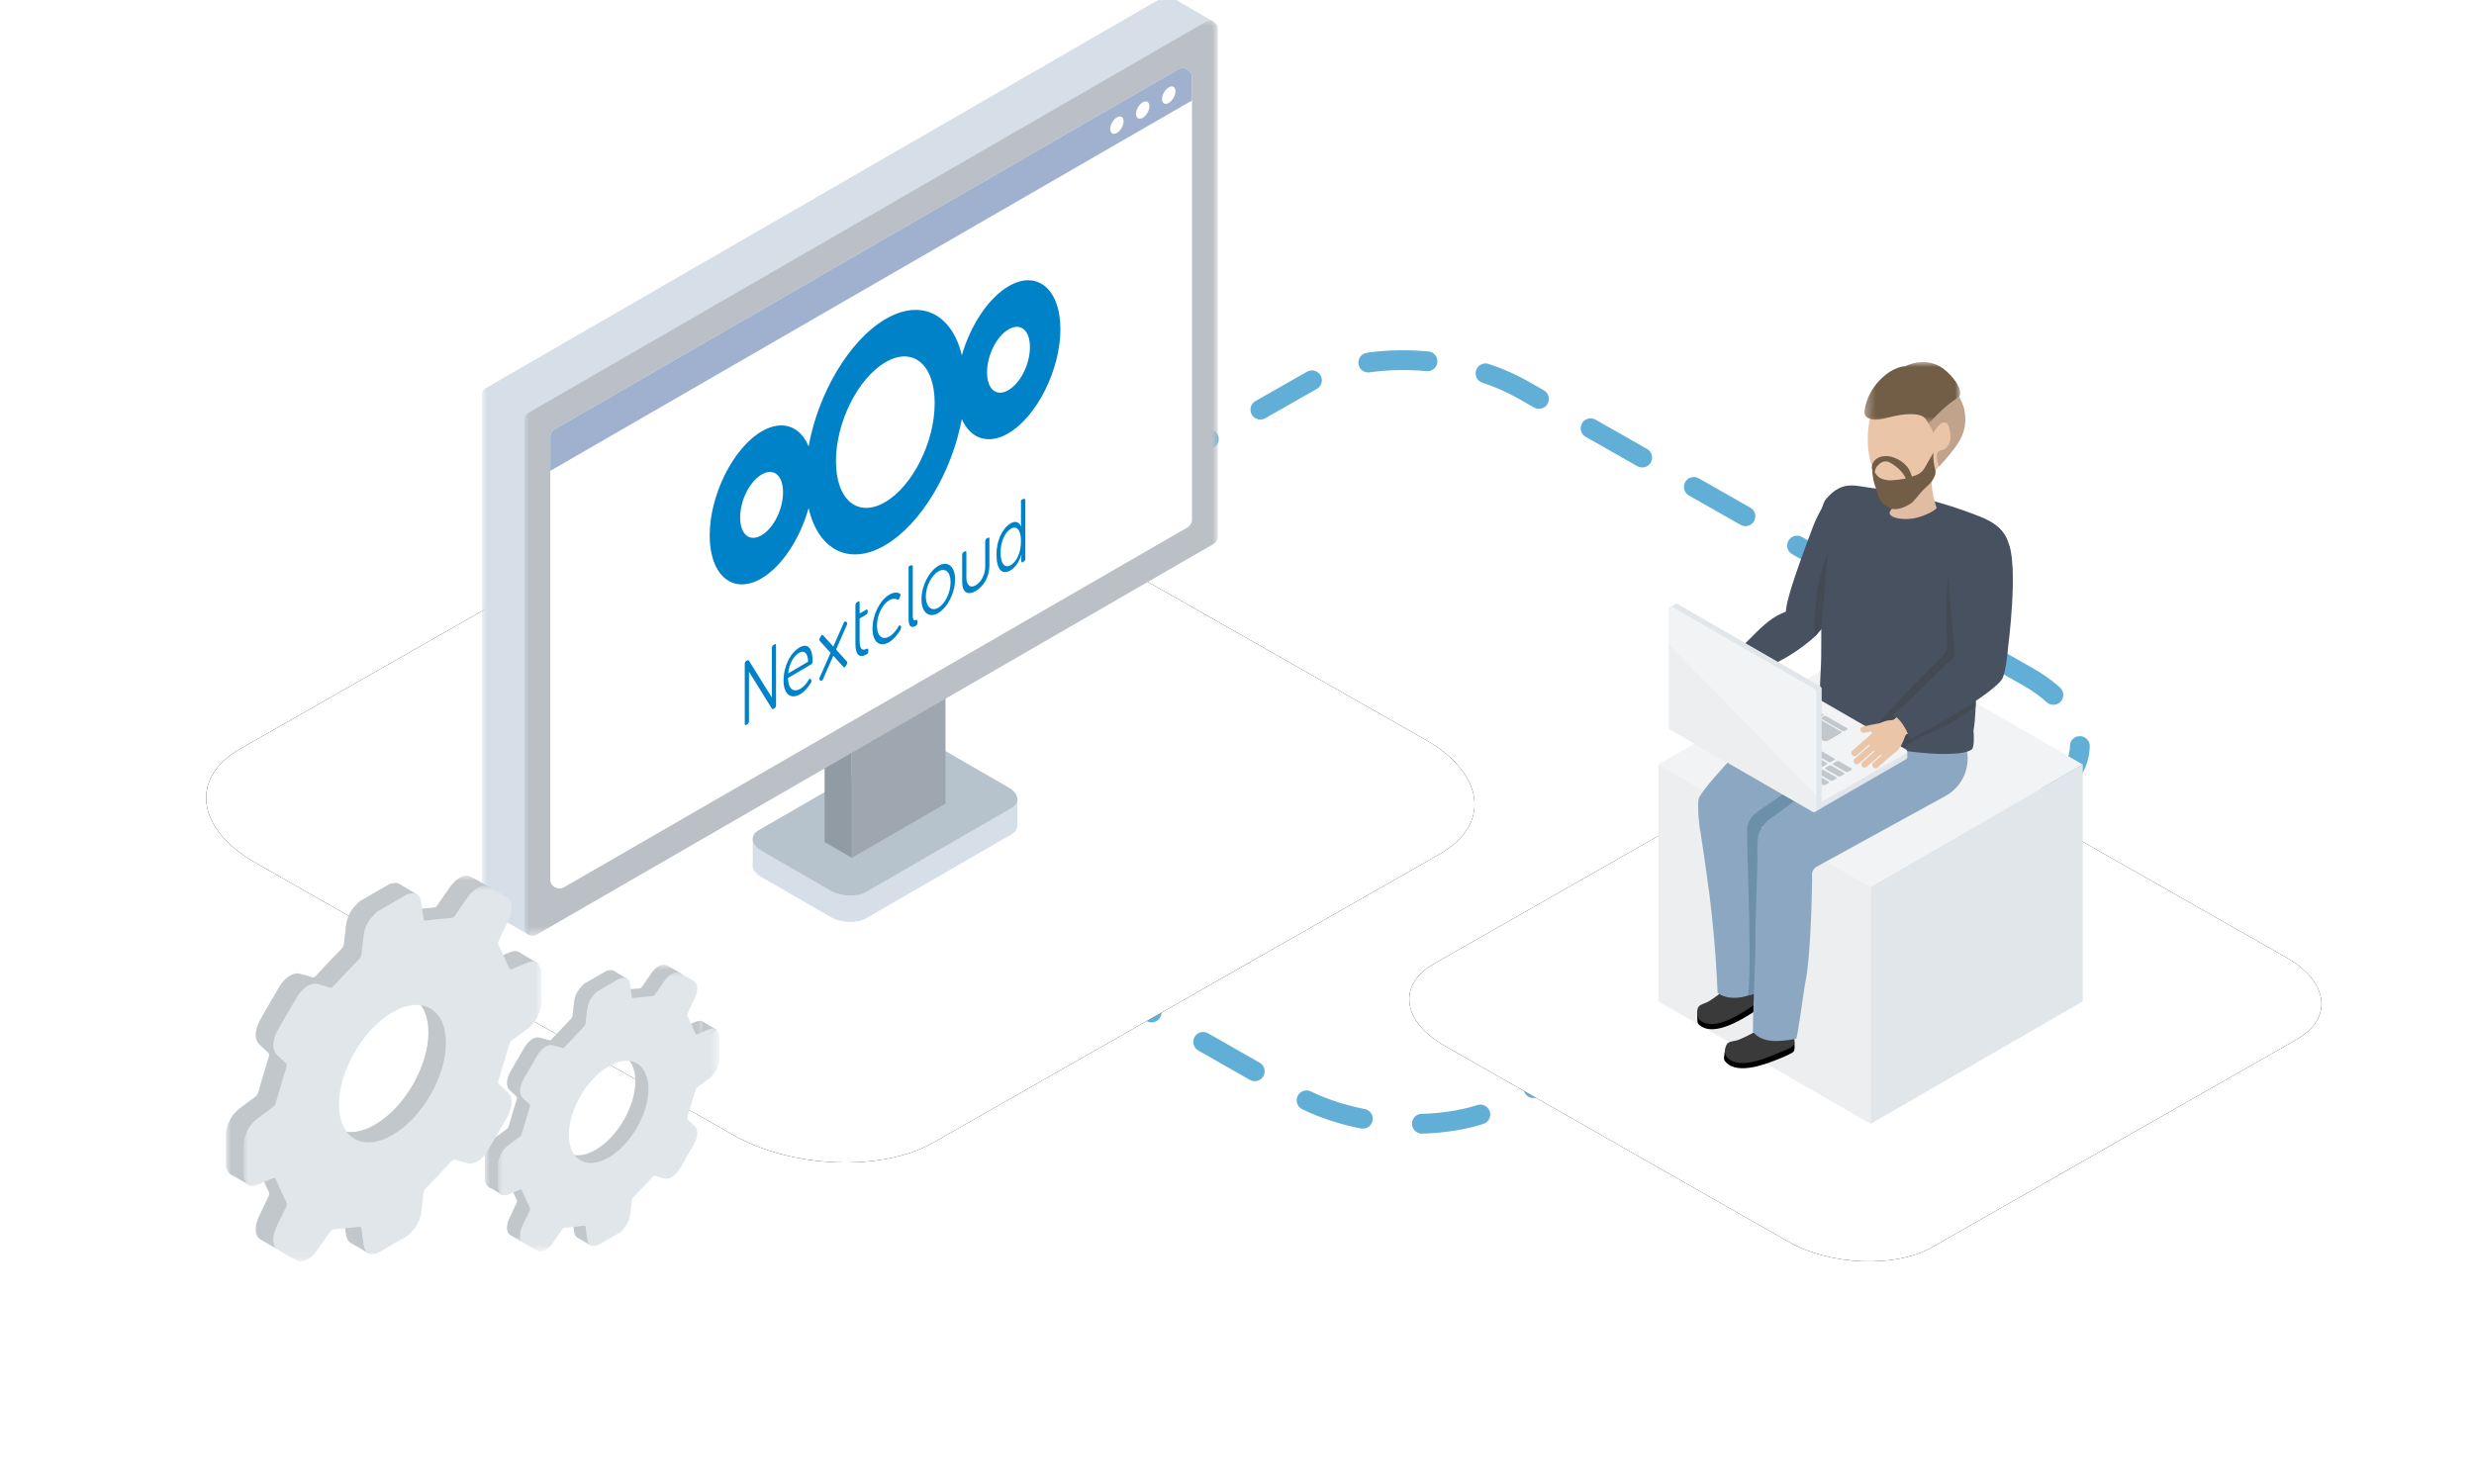 <svg xmlns="http://www.w3.org/2000/svg" xmlns:xlink="http://www.w3.org/1999/xlink" width="250" height="150" viewBox="0 0 250 150"><defs><polygon id="c" points="0 0 70.068 0 70.068 92.498 0 92.498"/><polygon id="e" points="0 0 70.068 0 70.068 92.498 0 92.498"/><polygon id="i" points="0 0 22.382 0 22.382 28.222 0 28.222"/><polygon id="k" points="0 0 22.382 0 22.382 28.222 0 28.222"/><polygon id="m" points="0 0 30.1 0 30.1 37.953 0 37.953"/><polygon id="o" points="0 0 30.1 0 30.1 37.953 0 37.953"/><polygon id="q" points="0 0 9.685 0 9.685 6.267 0 6.267"/><filter id="b" width="128.1%" height="149.3%" x="-14%" y="-24.7%" filterUnits="objectBoundingBox"><feOffset in="SourceAlpha" result="shadowOffsetOuter1"/><feGaussianBlur in="shadowOffsetOuter1" result="shadowBlurOuter1" stdDeviation="6"/><feColorMatrix in="shadowBlurOuter1" values="0 0 0 0 0.216 0 0 0 0 0.561 0 0 0 0 0.749 0 0 0 0.15 0"/></filter><filter id="h" width="139.1%" height="168.6%" x="-19.5%" y="-34.3%" filterUnits="objectBoundingBox"><feOffset in="SourceAlpha" result="shadowOffsetOuter1"/><feGaussianBlur in="shadowOffsetOuter1" result="shadowBlurOuter1" stdDeviation="6"/><feColorMatrix in="shadowBlurOuter1" values="0 0 0 0 0.216 0 0 0 0 0.561 0 0 0 0 0.749 0 0 0 0.15 0"/></filter><path id="a" d="M25.789,87.188 L74.029,114.684 C79.938,118.09 89.097,118.46 94.297,115.502 L145.511,86.312 C150.692,83.355 150.042,78.198 144.054,74.773 L95.755,47.316 C89.747,43.91 80.686,43.54 75.486,46.498 L24.273,75.688 C19.171,78.606 19.801,83.763 25.789,87.188 Z"/><path id="g" d="M145.972,105.7 L180.665,125.475 C184.915,127.924 191.502,128.19 195.242,126.063 L232.073,105.071 C235.799,102.943 235.332,99.235 231.025,96.772 L196.29,77.025 C191.969,74.576 185.453,74.31 181.713,76.437 L144.881,97.429 C141.212,99.529 141.666,103.237 145.972,105.7 Z"/></defs><g fill="none" fill-rule="evenodd"><rect width="250" height="150"/><path stroke="#61AFD6" stroke-dasharray="6" stroke-linecap="round" stroke-linejoin="round" stroke-width="2" d="M79.882,81.543 L130.891,110.618 C137.139,114.219 146.824,114.61 152.323,111.482 L206.477,80.617 C211.955,77.49 211.268,72.037 204.936,68.415 L153.864,39.382 C147.512,35.781 137.931,35.39 132.432,38.518 L78.278,69.383 C72.883,72.469 73.55,77.922 79.882,81.543 Z"/><use xlink:href="#a" fill="#000" filter="url(#b)"/><use xlink:href="#a" fill="#FFF"/><g transform="translate(48.693 -.405)"><polygon fill="#D6DFE8" points="27.373 87.974 27.373 85.12 29.221 86.949 29.092 89.543"/><path fill="#D6DFE8" d="M38.817,93.23 L53.495,84.755 C54.414,84.225 54.298,83.29 53.237,82.677 L46.265,78.652 C45.204,78.039 43.584,77.972 42.666,78.503 L27.988,86.977 C27.069,87.507 27.185,88.443 28.246,89.055 L35.218,93.081 C36.279,93.693 37.898,93.76 38.817,93.23"/><polygon fill="#D6DFE8" points="54.115 83.874 54.114 81.174 52.056 81.756 52.289 83.874"/><polygon fill="#D6DFE8" points="73.958 2.608 69.629 .091 67.145 7.304"/><path fill="#B6C3CC" d="M38.817,90.561 L53.495,82.087 C54.414,81.557 54.298,80.622 53.237,80.009 L46.265,75.984 C45.204,75.371 43.584,75.304 42.666,75.835 L27.988,84.309 C27.069,84.839 27.185,85.774 28.246,86.387 L35.218,90.412 C36.279,91.025 37.898,91.092 38.817,90.561"/><polygon fill="#9EA7AF" points="37.385 87.106 46.849 81.643 46.849 60.297 37.385 65.761"/><polygon fill="#909BA3" points="34.634 85.518 37.385 87.106 37.385 65.761 34.634 64.172"/><polygon fill="#D6DFE8" points=".433 92.403 4.803 94.938 5.451 88.405"/><mask id="d" fill="#fff"><use xlink:href="#c"/></mask><path fill="#D6DFE8" d="M1.215,92.388 L69.664,52.87 C69.914,52.725 70.068,52.457 70.068,52.168 L70.068,0.811 C70.068,0.188 69.394,-0.202 68.854,0.11 L0.405,39.629 C0.155,39.773 -8.14063696e-05,40.04 -8.14063696e-05,40.33 L-8.14063696e-05,91.687 C-8.14063696e-05,92.311 0.675,92.7 1.215,92.388" mask="url(#d)"/><g transform="translate(4.301 2.502)"><mask id="f" fill="#fff"><use xlink:href="#e"/></mask><path fill="#BAC0C6" d="M1.215,92.389 L69.664,52.87 C69.914,52.725 70.068,52.457 70.068,52.168 L70.068,0.811 C70.068,0.188 69.393,-0.202 68.854,0.11 L0.405,39.629 C0.154,39.773 0,40.041 0,40.33 L0,91.687 C0,92.311 0.675,92.7 1.215,92.389" mask="url(#f)"/></g><path fill="#FFF" d="M8.3,90.089 L71.295,53.719 C71.581,53.554 71.757,53.249 71.757,52.918 L71.757,8.213 C71.757,7.502 70.987,7.057 70.371,7.412 L7.376,43.783 C7.089,43.948 6.913,44.253 6.913,44.583 L6.913,89.289 C6.913,90 7.684,90.445 8.3,90.089"/><path fill="#0082C9" fill-rule="nonzero" d="M40.768,32.67 C37.095,34.83 33.981,40.185 33.016,45.528 C32.178,43.488 30.36,42.783 28.267,44.013 C25.388,45.706 23.021,50.447 23.021,54.522 C23.021,58.597 25.388,60.556 28.267,58.864 C30.36,57.633 32.178,54.788 33.016,51.762 C33.981,55.97 37.095,57.665 40.768,55.505 C44.415,53.361 47.512,48.067 48.502,42.763 C49.356,44.736 51.151,45.407 53.215,44.194 C56.094,42.501 58.462,37.758 58.462,33.683 C58.462,29.608 56.094,27.651 53.215,29.344 C51.151,30.557 49.356,33.338 48.502,36.316 C47.512,32.176 44.415,30.525 40.768,32.67 Z M40.768,37.028 C43.541,35.397 45.757,37.228 45.757,41.153 C45.757,45.078 43.541,49.516 40.768,51.147 C37.995,52.778 35.781,50.944 35.781,47.019 C35.781,43.094 37.995,38.658 40.768,37.028 Z M30.434,50.163 C30.434,51.883 29.482,53.791 28.267,54.505 C27.052,55.22 26.1,54.431 26.1,52.712 C26.1,50.992 27.052,49.086 28.267,48.372 C29.482,47.657 30.434,48.444 30.434,50.163 Z M55.382,35.493 C55.382,37.213 54.43,39.121 53.215,39.835 C52,40.55 51.049,39.761 51.049,38.042 C51.049,36.322 52,34.416 53.215,33.702 C54.43,32.987 55.382,33.774 55.382,35.493 Z M26.712,67.215 C26.609,67.275 26.565,67.384 26.565,67.529 L26.565,73.537 C26.565,73.682 26.609,73.738 26.712,73.678 L26.829,73.609 C26.932,73.548 26.99,73.433 26.99,73.288 L26.99,68.298 L29.307,72.026 C29.317,72.042 29.328,72.051 29.339,72.06 C29.342,72.064 29.345,72.068 29.348,72.071 C29.358,72.078 29.369,72.078 29.38,72.08 C29.386,72.081 29.39,72.085 29.397,72.084 C29.401,72.083 29.406,72.079 29.411,72.078 C29.427,72.074 29.444,72.071 29.464,72.059 L29.58,71.991 C29.683,71.93 29.727,71.823 29.727,71.678 L29.727,65.669 C29.727,65.524 29.683,65.467 29.58,65.528 L29.464,65.596 C29.361,65.657 29.303,65.774 29.303,65.919 L29.303,70.909 L26.985,67.181 C26.977,67.168 26.968,67.163 26.959,67.155 C26.932,67.117 26.89,67.11 26.829,67.146 L26.712,67.215 Z M54.537,50.936 C54.435,50.996 54.479,51.053 54.479,51.198 L54.479,53.249 C54.479,53.456 54.493,53.592 54.493,53.592 L54.479,53.601 C54.479,53.601 54.201,52.853 53.425,53.309 C52.576,53.809 51.976,55.115 52.005,56.506 C52.005,57.915 52.546,58.571 53.41,58.063 C54.244,57.572 54.522,56.455 54.522,56.455 L54.537,56.446 C54.537,56.446 54.508,56.588 54.508,56.754 L54.508,57.106 C54.508,57.251 54.567,57.279 54.669,57.219 L54.772,57.158 C54.874,57.098 54.918,56.99 54.918,56.845 L54.918,50.94 C54.918,50.795 54.757,50.807 54.654,50.867 L54.537,50.936 Z M43.164,57.645 C43.061,57.705 43.12,57.753 43.12,57.898 L43.12,62.973 C43.12,63.967 43.588,63.817 43.852,63.662 C43.969,63.593 44.013,63.484 44.013,63.339 L44.013,63.194 C44.013,63.049 43.954,63.022 43.881,63.065 C43.735,63.13 43.545,63.18 43.545,62.6 L43.545,57.648 C43.545,57.503 43.384,57.515 43.281,57.575 L43.164,57.645 Z M37.909,61.272 C37.807,61.333 37.748,61.45 37.748,61.595 L37.748,62.672 L37.748,63.191 L37.748,65.531 C37.748,66.608 38.173,66.96 38.876,66.546 C39.008,66.469 39.051,66.382 39.051,66.237 L39.051,66.112 C39.051,65.946 39.008,65.93 38.876,65.987 C38.627,66.113 38.173,66.255 38.173,65.199 L38.173,62.92 L38.832,62.532 C38.934,62.472 38.993,62.376 38.993,62.231 L38.993,62.169 C38.993,62.024 38.934,61.975 38.832,62.036 L38.173,62.423 L38.173,61.345 C38.173,61.2 38.129,61.143 38.027,61.203 L37.909,61.272 Z M30.484,69.182 C30.484,70.591 31.216,71.133 32.167,70.574 C32.679,70.273 33.06,69.739 33.235,69.449 C33.309,69.323 33.323,69.21 33.28,69.133 L33.235,69.056 C33.191,68.957 33.119,68.979 33.031,69.113 C32.885,69.365 32.591,69.786 32.181,70.027 C31.523,70.415 30.952,70.087 30.937,68.935 L33.265,67.567 C33.352,67.515 33.426,67.369 33.426,67.244 C33.426,65.939 32.943,65.353 32.079,65.861 C31.201,66.377 30.498,67.682 30.484,69.182 Z M39.475,63.915 C39.475,65.324 40.208,65.867 41.159,65.308 C41.745,64.963 42.14,64.337 42.301,64.056 C42.374,63.909 42.388,63.818 42.344,63.72 L42.301,63.663 C42.242,63.573 42.183,63.586 42.096,63.721 C41.949,63.993 41.642,64.464 41.188,64.731 C40.486,65.144 39.929,64.725 39.929,63.648 C39.929,62.55 40.486,61.477 41.188,61.064 C41.569,60.84 41.847,60.946 41.993,61.005 C42.081,61.036 42.154,60.994 42.212,60.835 L42.257,60.705 C42.33,60.538 42.315,60.443 42.242,60.403 C42.081,60.312 41.73,60.186 41.173,60.513 C40.222,61.073 39.49,62.497 39.475,63.915 Z M46.121,57.604 C45.184,58.155 44.423,59.618 44.423,60.964 C44.423,62.332 45.184,62.92 46.121,62.369 C47.058,61.818 47.819,60.335 47.819,58.968 C47.819,57.621 47.058,57.053 46.121,57.604 Z M36.548,63.4 L35.956,64.748 L35.513,65.756 L34.841,65.019 L34.477,64.618 C34.444,64.582 34.407,64.573 34.368,64.591 C34.33,64.61 34.289,64.654 34.25,64.723 L34.16,64.883 C34.082,65.022 34.086,65.123 34.152,65.195 L34.744,65.846 L35.236,66.387 L34.517,68.022 L34.152,68.851 C34.086,69.001 34.093,69.114 34.172,69.161 L34.262,69.214 C34.34,69.261 34.412,69.196 34.477,69.046 L35.069,67.699 L35.513,66.69 L36.184,67.428 L36.548,67.829 C36.614,67.901 36.697,67.862 36.776,67.723 L36.865,67.564 C36.944,67.425 36.94,67.324 36.874,67.252 L36.281,66.6 L35.79,66.061 L36.509,64.424 L36.874,63.595 C36.94,63.445 36.932,63.332 36.854,63.285 L36.764,63.232 C36.725,63.209 36.688,63.213 36.652,63.242 C36.616,63.271 36.581,63.325 36.548,63.4 Z M48.683,56.202 C48.58,56.262 48.536,56.371 48.536,56.516 L48.536,59.188 C48.536,60.369 49.151,60.588 49.912,60.14 C50.673,59.692 51.288,58.751 51.288,57.57 L51.288,54.898 C51.302,54.744 51.244,54.696 51.142,54.756 L51.024,54.825 C50.922,54.885 50.863,55.002 50.863,55.147 L50.863,57.654 C50.863,58.359 50.541,59.19 49.912,59.56 C49.297,59.922 48.96,59.478 48.96,58.773 L48.96,56.266 C48.96,56.121 48.902,56.073 48.799,56.133 L48.683,56.202 Z M32.065,66.388 C32.533,66.112 32.943,66.348 32.972,67.283 L30.952,68.471 C31.055,67.479 31.523,66.706 32.065,66.388 Z M46.121,58.164 C46.809,57.759 47.365,58.199 47.365,59.234 C47.365,60.312 46.809,61.426 46.121,61.831 C45.433,62.235 44.876,61.754 44.862,60.706 C44.862,59.691 45.433,58.568 46.121,58.164 Z M53.454,53.852 C54.142,53.447 54.479,54.14 54.479,55.073 C54.479,56.378 53.981,57.209 53.439,57.528 C52.839,57.88 52.43,57.396 52.415,56.286 C52.415,55.126 52.883,54.187 53.454,53.852 Z"/><path fill="#9FB1CE" d="M6.913,48 L71.757,10.562 L71.757,8.213 C71.757,7.502 70.987,7.057 70.371,7.412 L7.376,43.783 C7.089,43.948 6.913,44.253 6.913,44.583 L6.913,48 Z"/><path fill="#FFF" d="M64.85 12.664C64.85 13.096 64.546 13.623 64.172 13.839 63.797 14.056 63.493 13.88 63.493 13.448 63.493 13.014 63.797 12.488 64.172 12.272 64.546 12.056 64.85 12.231 64.85 12.664M67.458 11.137C67.458 11.569 67.154 12.096 66.78 12.312 66.405 12.529 66.101 12.353 66.101 11.921 66.101 11.488 66.405 10.961 66.78 10.745 67.154 10.529 67.458 10.704 67.458 11.137M70.089 9.633C70.089 10.066 69.785 10.592 69.41 10.808 69.036 11.025 68.732 10.85 68.732 10.416 68.732 9.984 69.036 9.458 69.41 9.241 69.785 9.024 70.089 9.2 70.089 9.633"/></g><use xlink:href="#g" fill="#000" filter="url(#h)"/><use xlink:href="#g" fill="#FFF"/><g transform="translate(48.994 97.5)"><mask id="j" fill="#fff"><use xlink:href="#i"/></mask><path fill="#C2C7CC" d="M11.191,18.723 C8.972,20.004 7.172,18.978 7.172,16.431 C7.172,13.884 8.972,10.781 11.191,9.499 C13.411,8.218 15.21,9.244 15.21,11.791 C15.21,14.338 13.411,17.441 11.191,18.723 M22.179,5.899 C21.996,5.66 21.718,5.615 21.369,5.755 C20.982,5.91 20.594,6.064 20.205,6.239 C20.059,6.304 19.998,6.271 19.945,6.149 C19.694,5.569 19.433,4.999 19.163,4.438 C19.112,4.332 19.117,4.243 19.195,4.084 C19.433,3.6 19.663,3.113 19.892,2.625 C20.262,1.837 20.23,1.141 19.797,0.878 C19.336,0.599 18.868,0.332 18.394,0.078 C17.947,-0.161 17.326,0.16 16.823,0.875 C16.519,1.308 16.214,1.74 15.92,2.182 C15.797,2.366 15.71,2.4 15.572,2.41 C14.969,2.455 14.359,2.52 13.746,2.597 C13.61,2.614 13.532,2.601 13.515,2.427 C13.478,2.026 13.414,1.644 13.361,1.254 C13.28,0.661 12.966,0.446 12.42,0.604 C12.394,0.611 12.372,0.603 12.347,0.602 C11.577,1.047 10.806,1.492 10.035,1.937 C9.883,2.096 9.721,2.242 9.581,2.418 C9.272,2.809 9.085,3.237 9.03,3.68 C8.971,4.159 8.91,4.638 8.866,5.11 C8.85,5.287 8.79,5.392 8.657,5.529 C8.025,6.182 7.397,6.844 6.773,7.515 C6.653,7.643 6.578,7.677 6.481,7.646 C6.177,7.548 5.869,7.462 5.559,7.378 C5.058,7.243 4.436,7.64 3.989,8.395 C3.514,9.197 3.046,10.004 2.586,10.814 C2.153,11.578 2.12,12.31 2.49,12.672 C2.715,12.892 2.938,13.113 3.175,13.313 C3.274,13.397 3.259,13.506 3.198,13.699 C2.934,14.544 2.684,15.388 2.443,16.23 C2.389,16.418 2.339,16.536 2.178,16.648 C1.81,16.904 1.445,17.188 1.078,17.46 C0.521,17.874 0.175,18.435 0.039,19.14 C0.032,19.173 0.013,19.21 -3.65654625e-05,19.246 C-3.65654625e-05,20.13 -3.65654625e-05,21.015 -3.65654625e-05,21.899 C0.067,22.042 0.115,22.208 0.204,22.323 C0.387,22.562 0.664,22.607 1.014,22.467 C1.401,22.312 1.788,22.157 2.178,21.983 C2.323,21.918 2.384,21.951 2.437,22.073 C2.688,22.653 2.949,23.223 3.219,23.784 C3.27,23.89 3.265,23.979 3.187,24.138 C2.949,24.622 2.719,25.109 2.49,25.596 C2.12,26.386 2.153,27.081 2.586,27.344 C3.046,27.623 3.514,27.89 3.988,28.143 C4.435,28.383 5.058,28.061 5.559,27.348 C5.863,26.915 6.166,26.481 6.462,26.041 C6.573,25.876 6.655,25.82 6.791,25.811 C7.4,25.766 8.016,25.701 8.635,25.626 C8.77,25.609 8.85,25.621 8.867,25.796 C8.905,26.196 8.969,26.578 9.021,26.968 C9.101,27.562 9.417,27.776 9.963,27.618 C9.988,27.61 10.011,27.619 10.035,27.62 C10.806,27.175 11.577,26.73 12.347,26.285 C12.5,26.126 12.662,25.98 12.802,25.804 C13.111,25.413 13.297,24.985 13.352,24.542 C13.412,24.063 13.473,23.583 13.516,23.111 C13.532,22.935 13.593,22.83 13.726,22.693 C14.351,22.048 14.974,21.396 15.591,20.73 C15.726,20.584 15.808,20.544 15.919,20.581 C16.215,20.679 16.519,20.762 16.823,20.844 C17.318,20.977 17.932,20.596 18.377,19.852 C18.865,19.035 19.343,18.21 19.81,17.38 C20.234,16.626 20.257,15.906 19.892,15.55 C19.668,15.33 19.443,15.111 19.208,14.909 C19.119,14.831 19.115,14.74 19.173,14.551 C19.443,13.688 19.698,12.826 19.945,11.965 C19.998,11.782 20.059,11.678 20.205,11.575 C20.572,11.316 20.938,11.034 21.304,10.762 C21.861,10.348 22.207,9.788 22.344,9.082 C22.35,9.049 22.369,9.012 22.382,8.977 L22.382,6.323 C22.316,6.18 22.267,6.014 22.179,5.899" mask="url(#j)"/><polygon fill="#C2C7CC" points="13.042 .635 14.425 1.46 12.801 3.886"/><polygon fill="#C2C7CC" points="22.007 5.747 23.415 6.588 21.876 7.853"/><polygon fill="#C2C7CC" points=".405 22.49 1.823 23.304 1.939 21.348"/><polygon fill="#C2C7CC" points="10.746 28.409 9.347 27.59 10.955 26.259"/><g transform="translate(1.32 .778)"><mask id="l" fill="#fff"><use xlink:href="#k"/></mask><path fill="#E1E6EA" d="M11.191,18.723 C8.972,20.004 7.172,18.978 7.172,16.431 C7.172,13.884 8.972,10.781 11.191,9.499 C13.411,8.218 15.21,9.244 15.21,11.791 C15.21,14.338 13.411,17.441 11.191,18.723 M22.179,5.899 C21.996,5.66 21.718,5.615 21.369,5.755 C20.982,5.91 20.594,6.064 20.205,6.239 C20.059,6.304 19.998,6.271 19.945,6.149 C19.694,5.569 19.433,4.999 19.163,4.438 C19.112,4.332 19.117,4.243 19.195,4.084 C19.433,3.6 19.663,3.113 19.892,2.625 C20.262,1.837 20.23,1.141 19.797,0.878 C19.336,0.599 18.869,0.332 18.394,0.078 C17.947,-0.161 17.326,0.16 16.823,0.875 C16.519,1.308 16.214,1.74 15.92,2.182 C15.797,2.366 15.71,2.4 15.572,2.41 C14.969,2.455 14.359,2.52 13.746,2.597 C13.61,2.614 13.532,2.601 13.515,2.427 C13.478,2.026 13.414,1.644 13.361,1.254 C13.28,0.661 12.966,0.446 12.42,0.604 C12.394,0.611 12.372,0.603 12.347,0.602 C11.577,1.047 10.806,1.492 10.035,1.937 C9.883,2.096 9.721,2.242 9.581,2.418 C9.272,2.809 9.085,3.237 9.03,3.68 C8.971,4.159 8.91,4.638 8.866,5.11 C8.85,5.287 8.79,5.392 8.657,5.529 C8.025,6.182 7.397,6.844 6.773,7.515 C6.653,7.643 6.578,7.677 6.48,7.646 C6.177,7.548 5.869,7.462 5.559,7.378 C5.058,7.243 4.436,7.64 3.989,8.395 C3.514,9.197 3.046,10.004 2.586,10.814 C2.153,11.578 2.12,12.31 2.49,12.672 C2.715,12.892 2.938,13.113 3.175,13.313 C3.274,13.397 3.259,13.506 3.198,13.699 C2.934,14.544 2.684,15.388 2.443,16.23 C2.389,16.418 2.339,16.536 2.178,16.648 C1.81,16.904 1.445,17.188 1.078,17.46 C0.521,17.874 0.176,18.435 0.039,19.14 C0.032,19.173 0.013,19.21 0,19.246 L0,21.899 C0.067,22.042 0.115,22.208 0.204,22.323 C0.387,22.562 0.664,22.607 1.014,22.467 C1.401,22.312 1.788,22.157 2.178,21.983 C2.323,21.918 2.384,21.951 2.437,22.073 C2.688,22.653 2.949,23.223 3.219,23.784 C3.27,23.89 3.265,23.979 3.187,24.138 C2.949,24.622 2.719,25.109 2.49,25.596 C2.12,26.386 2.153,27.081 2.586,27.344 C3.046,27.623 3.514,27.89 3.988,28.143 C4.435,28.383 5.058,28.061 5.559,27.348 C5.863,26.915 6.166,26.481 6.462,26.041 C6.573,25.876 6.655,25.82 6.791,25.811 C7.4,25.766 8.016,25.701 8.635,25.626 C8.77,25.609 8.85,25.621 8.867,25.796 C8.905,26.196 8.969,26.578 9.021,26.968 C9.102,27.562 9.417,27.776 9.963,27.618 C9.988,27.61 10.011,27.619 10.035,27.62 C10.806,27.175 11.577,26.73 12.347,26.285 C12.5,26.126 12.662,25.98 12.802,25.804 C13.111,25.413 13.297,24.985 13.352,24.542 C13.412,24.063 13.473,23.583 13.516,23.111 C13.533,22.935 13.593,22.83 13.726,22.693 C14.351,22.048 14.974,21.396 15.591,20.73 C15.726,20.584 15.808,20.544 15.92,20.581 C16.215,20.679 16.519,20.762 16.823,20.844 C17.318,20.977 17.932,20.596 18.377,19.852 C18.865,19.035 19.343,18.21 19.81,17.38 C20.234,16.626 20.257,15.906 19.892,15.55 C19.668,15.33 19.443,15.111 19.208,14.909 C19.119,14.831 19.115,14.74 19.173,14.551 C19.443,13.688 19.698,12.826 19.945,11.965 C19.998,11.782 20.059,11.678 20.205,11.575 C20.572,11.316 20.938,11.034 21.304,10.762 C21.861,10.348 22.207,9.788 22.344,9.082 C22.35,9.049 22.369,9.012 22.382,8.977 L22.382,6.323 C22.316,6.18 22.267,6.014 22.179,5.899" mask="url(#l)"/></g></g><g transform="translate(22.833 88.5)"><mask id="n" fill="#fff"><use xlink:href="#m"/></mask><path fill="#C2C7CC" d="M15.05,25.179 C12.065,26.902 9.645,25.522 9.645,22.098 C9.645,18.672 12.065,14.498 15.05,12.775 C18.035,11.051 20.455,12.431 20.455,15.856 C20.455,19.282 18.035,23.455 15.05,25.179 M29.827,7.933 C29.58,7.611 29.207,7.551 28.737,7.74 C28.217,7.949 27.695,8.156 27.172,8.39 C26.976,8.478 26.894,8.433 26.823,8.269 C26.485,7.489 26.134,6.722 25.771,5.968 C25.703,5.825 25.709,5.706 25.814,5.493 C26.134,4.841 26.444,4.186 26.751,3.531 C27.249,2.47 27.206,1.534 26.623,1.181 C26.004,0.806 25.375,0.447 24.737,0.105 C24.135,-0.216 23.301,0.215 22.624,1.177 C22.215,1.759 21.805,2.34 21.41,2.934 C21.245,3.182 21.127,3.228 20.942,3.241 C20.13,3.302 19.311,3.389 18.487,3.492 C18.303,3.515 18.198,3.498 18.176,3.263 C18.125,2.725 18.04,2.21 17.968,1.686 C17.86,0.889 17.437,0.6 16.702,0.812 C16.668,0.822 16.638,0.81 16.605,0.809 C15.569,1.407 14.532,2.006 13.495,2.604 C13.291,2.819 13.072,3.015 12.885,3.252 C12.469,3.777 12.218,4.353 12.144,4.949 C12.064,5.593 11.982,6.238 11.924,6.873 C11.902,7.11 11.82,7.251 11.642,7.435 C10.792,8.314 9.947,9.204 9.108,10.106 C8.947,10.278 8.847,10.324 8.716,10.282 C8.307,10.151 7.893,10.035 7.476,9.922 C6.802,9.741 5.966,10.274 5.364,11.29 C4.726,12.368 4.097,13.454 3.478,14.543 C2.895,15.57 2.852,16.555 3.349,17.042 C3.651,17.337 3.951,17.634 4.269,17.903 C4.403,18.016 4.382,18.164 4.301,18.423 C3.946,19.559 3.609,20.694 3.285,21.827 C3.213,22.079 3.145,22.238 2.929,22.389 C2.434,22.733 1.943,23.114 1.45,23.48 C0.701,24.038 0.236,24.791 0.052,25.74 C0.043,25.785 0.018,25.834 -4.91742427e-05,25.882 C-4.91742427e-05,27.071 -4.91742427e-05,28.261 -4.91742427e-05,29.451 C0.089,29.643 0.155,29.866 0.274,30.021 C0.52,30.343 0.893,30.403 1.363,30.214 C1.884,30.005 2.405,29.798 2.929,29.563 C3.124,29.476 3.206,29.521 3.277,29.685 C3.615,30.465 3.966,31.231 4.329,31.985 C4.398,32.128 4.391,32.248 4.286,32.461 C3.966,33.112 3.657,33.767 3.349,34.423 C2.852,35.484 2.895,36.419 3.478,36.773 C4.096,37.148 4.725,37.507 5.363,37.848 C5.965,38.17 6.802,37.737 7.476,36.778 C7.885,36.196 8.293,35.613 8.691,35.021 C8.84,34.798 8.95,34.724 9.133,34.711 C9.952,34.651 10.78,34.564 11.612,34.462 C11.794,34.44 11.902,34.455 11.924,34.691 C11.976,35.229 12.061,35.743 12.132,36.268 C12.24,37.067 12.664,37.354 13.398,37.141 C13.432,37.131 13.463,37.143 13.495,37.144 C14.532,36.546 15.569,35.947 16.605,35.349 C16.81,35.135 17.028,34.938 17.216,34.701 C17.632,34.177 17.882,33.6 17.956,33.005 C18.037,32.361 18.118,31.715 18.177,31.081 C18.199,30.844 18.28,30.703 18.458,30.519 C19.3,29.65 20.138,28.773 20.967,27.878 C21.149,27.682 21.259,27.628 21.409,27.678 C21.807,27.81 22.215,27.921 22.624,28.031 C23.29,28.211 24.115,27.698 24.713,26.698 C25.37,25.599 26.013,24.489 26.641,23.373 C27.211,22.359 27.242,21.391 26.751,20.912 C26.45,20.617 26.148,20.322 25.832,20.049 C25.712,19.946 25.706,19.822 25.785,19.568 C26.147,18.408 26.49,17.248 26.823,16.09 C26.894,15.845 26.976,15.704 27.172,15.566 C27.666,15.218 28.158,14.839 28.65,14.473 C29.4,13.916 29.864,13.163 30.048,12.214 C30.057,12.169 30.083,12.119 30.1,12.072 L30.1,8.503 C30.011,8.311 29.946,8.088 29.827,7.933" mask="url(#n)"/><polygon fill="#C2C7CC" points="17.539 .854 19.399 1.964 17.216 5.226"/><polygon fill="#C2C7CC" points="29.595 7.729 31.49 8.859 29.42 10.562"/><polygon fill="#C2C7CC" points=".545 30.245 2.452 31.34 2.607 28.71"/><polygon fill="#C2C7CC" points="14.451 38.205 12.57 37.104 14.732 35.314"/><g transform="translate(1.776 1.047)"><mask id="p" fill="#fff"><use xlink:href="#o"/></mask><path fill="#E1E6EA" d="M15.05,25.179 C12.065,26.902 9.646,25.522 9.646,22.098 C9.646,18.672 12.065,14.498 15.05,12.775 C18.035,11.051 20.455,12.431 20.455,15.856 C20.455,19.282 18.035,23.455 15.05,25.179 M29.827,7.933 C29.58,7.611 29.208,7.551 28.737,7.74 C28.217,7.949 27.695,8.156 27.172,8.39 C26.976,8.478 26.894,8.433 26.823,8.269 C26.485,7.489 26.134,6.722 25.771,5.968 C25.703,5.825 25.709,5.706 25.814,5.493 C26.134,4.841 26.444,4.186 26.751,3.531 C27.249,2.47 27.206,1.534 26.623,1.181 C26.004,0.806 25.375,0.447 24.737,0.105 C24.135,-0.216 23.301,0.215 22.624,1.177 C22.215,1.759 21.805,2.34 21.41,2.934 C21.245,3.182 21.127,3.228 20.942,3.241 C20.13,3.302 19.311,3.389 18.487,3.492 C18.303,3.515 18.198,3.498 18.176,3.263 C18.125,2.725 18.04,2.21 17.968,1.686 C17.86,0.889 17.437,0.6 16.703,0.812 C16.668,0.822 16.638,0.81 16.605,0.809 C15.569,1.407 14.532,2.006 13.495,2.604 C13.291,2.819 13.072,3.015 12.885,3.252 C12.469,3.777 12.218,4.353 12.144,4.949 C12.064,5.593 11.982,6.238 11.924,6.873 C11.902,7.11 11.821,7.251 11.642,7.435 C10.792,8.314 9.947,9.204 9.108,10.106 C8.947,10.278 8.847,10.324 8.715,10.282 C8.307,10.151 7.893,10.035 7.476,9.922 C6.802,9.741 5.966,10.274 5.364,11.29 C4.726,12.368 4.097,13.454 3.478,14.543 C2.895,15.57 2.852,16.555 3.349,17.042 C3.651,17.337 3.951,17.634 4.269,17.903 C4.403,18.016 4.382,18.164 4.301,18.423 C3.946,19.559 3.609,20.694 3.285,21.827 C3.213,22.079 3.145,22.238 2.929,22.389 C2.434,22.733 1.943,23.114 1.45,23.48 C0.701,24.038 0.236,24.791 0.052,25.74 C0.043,25.785 0.018,25.834 0,25.882 L0,29.451 C0.089,29.643 0.155,29.866 0.274,30.021 C0.52,30.343 0.893,30.403 1.363,30.214 C1.884,30.005 2.405,29.798 2.929,29.563 C3.124,29.476 3.206,29.521 3.277,29.685 C3.615,30.465 3.966,31.231 4.329,31.985 C4.398,32.128 4.391,32.248 4.287,32.461 C3.966,33.112 3.657,33.767 3.349,34.423 C2.852,35.484 2.895,36.419 3.478,36.773 C4.096,37.148 4.725,37.507 5.363,37.848 C5.965,38.17 6.802,37.737 7.476,36.778 C7.885,36.196 8.293,35.613 8.691,35.021 C8.84,34.798 8.95,34.724 9.133,34.711 C9.952,34.651 10.78,34.564 11.612,34.462 C11.794,34.44 11.902,34.455 11.924,34.691 C11.976,35.229 12.061,35.743 12.132,36.268 C12.24,37.067 12.664,37.354 13.398,37.141 C13.432,37.131 13.463,37.143 13.495,37.144 C14.532,36.546 15.569,35.947 16.605,35.349 C16.81,35.135 17.028,34.938 17.216,34.701 C17.632,34.177 17.882,33.6 17.956,33.005 C18.037,32.361 18.118,31.715 18.177,31.081 C18.199,30.844 18.28,30.703 18.459,30.519 C19.3,29.65 20.138,28.773 20.967,27.878 C21.149,27.682 21.26,27.628 21.409,27.678 C21.807,27.81 22.215,27.921 22.624,28.031 C23.29,28.211 24.116,27.698 24.713,26.698 C25.37,25.599 26.013,24.489 26.641,23.373 C27.211,22.359 27.243,21.391 26.751,20.912 C26.45,20.617 26.148,20.322 25.832,20.049 C25.712,19.946 25.706,19.822 25.785,19.568 C26.147,18.408 26.49,17.248 26.823,16.09 C26.894,15.845 26.976,15.704 27.172,15.566 C27.666,15.218 28.158,14.839 28.65,14.473 C29.4,13.916 29.865,13.163 30.048,12.214 C30.057,12.169 30.083,12.119 30.101,12.072 L30.101,8.503 C30.011,8.311 29.946,8.088 29.827,7.933" mask="url(#p)"/></g></g><g transform="matrix(-1 0 0 1 210.47 36.596)"><polygon fill="#F2F3F4" points=".01 40.681 21.455 53.062 42.899 40.681 21.454 28.3"/><polygon fill="#EDEEEF" points="21.445 53.054 21.445 77 42.889 64.619 42.889 40.673"/><polygon fill="#E1E6EA" points="0 64.619 21.445 77 21.445 53.054 0 40.673"/><g transform="translate(7.07)"><path fill="#EAC5A7" d="M28.141,43.197 C29.279,42.524 30.747,42.901 31.42,44.039 C32.093,45.176 31.716,46.644 30.579,47.317 C29.441,47.99 27.973,47.613 27.3,46.476 C26.627,45.338 27.004,43.87 28.141,43.197"/><path fill="#EAC5A7" d="M16.916 32.223C15.023 31.162 12.628 31.836 11.567 33.73 10.505 35.623 11.18 38.018 13.073 39.079 13.435 39.282 27.888 47.16 27.888 47.16 29.006 47.88 30.417 47.778 31.193 46.866 32.049 45.86 31.807 44.247 30.651 43.264L30.372 43.03C27.662 40.458 17.603 32.608 16.916 32.223M28.238 62.042C28.048 62.731 27.398 63.152 26.784 62.984 26.171 62.815 25.828 62.12 26.017 61.431 26.206 60.742 26.857 60.321 27.47 60.489 28.084 60.658 28.427 61.353 28.238 62.042"/><path fill="#EAC5A7" d="M28.229,62.041 C28.04,62.729 27.389,63.151 26.776,62.983 C26.212,62.828 25.876,62.226 25.973,61.594 C25.973,61.594 25.924,60.236 25.921,60.236 C25.888,57.385 25.634,54.194 25.805,51.414 C25.942,49.184 26.528,47.409 26.869,45.292 L26.957,44.949 C27.36,43.486 28.741,42.591 30.044,42.949 C31.346,43.307 32.076,44.783 31.673,46.246 L31.657,46.346 C31.63,46.475 29.466,56.536 28.843,59.126 C28.843,59.126 28.843,59.127 28.843,59.127 C28.685,59.823 28.386,61.356 28.234,62.024 L28.229,62.041 Z"/><path fill="#EAC5A7" d="M28.452,61.036 C28.486,60.439 27.64,60.933 27.042,60.9 C26.445,60.866 26.208,60.184 25.959,60.853 L25.893,61.612 C25.88,61.755 25.857,61.897 25.821,62.035 C25.734,62.367 25.573,63.117 25.65,63.871 L25.929,63.957 C25.951,64.392 26.184,64.844 26.623,65.177 C27.594,65.911 29.614,67.387 30.795,66.541 C31.598,65.967 29.947,64.249 29.192,63.734 C29.077,63.656 28.966,63.568 28.857,63.476 L28.857,63.288 C28.593,63.076 28.435,62.904 28.33,62.676 C28.234,62.467 28.261,62.258 28.278,61.985 C28.286,61.85 28.305,61.716 28.333,61.584 L28.452,61.036 Z"/><path fill="#000" d="M26.205,65.703 C27.487,66.521 30.149,68.158 31.579,67.083 C31.818,66.904 31.88,66.849 31.881,66.418 C31.882,66.291 31.912,66.091 31.881,65.953 C31.668,65.044 29.158,66.108 28.503,65.733 C27.511,65.165 27.039,64.676 26.019,64.1 C25.555,63.837 25.441,62.953 25.317,63.346 C25.294,63.42 25.118,63.886 25.107,63.963 C25.069,64.237 24.937,64.525 25.036,64.808 C25.107,65.01 25.799,65.444 26.205,65.703"/><path fill="#3A3A3A" d="M29.171,63.479 C29.049,63.37 28.458,62.762 28.382,62.773 C28.606,63.116 28.834,63.419 28.749,63.76 C28.605,64.34 25.855,64.017 25.71,63.011 C25.701,62.953 25.689,62.598 25.722,62.456 C25.381,62.871 25.129,63.632 25.107,63.963 C25.077,64.416 25.837,64.786 26.323,65.104 C27.54,65.898 30.136,67.65 31.538,66.582 C31.815,66.371 32.022,65.997 31.844,65.337 C31.727,64.902 31.117,64.863 30.707,64.607 C30.123,64.241 29.475,63.752 29.171,63.479"/><path fill="#E0BCA2" d="M17.688,37.501 C17.464,39.516 10.198,43.862 8.183,43.637 C6.168,43.413 4.809,41.441 4.809,39.413 C4.809,38.709 4.646,36.386 5.787,35.474 C7.492,34.112 11.101,34.368 12.83,33.758 C13.5,33.523 15.42,32.826 15.8,32.869 C17.815,33.093 17.913,35.485 17.688,37.501"/><path fill="#EAC5A7" d="M22.452,27.287 C21.923,28.024 20.897,28.192 20.159,27.663 C19.422,27.134 19.254,26.107 19.783,25.37 C20.312,24.633 21.339,24.465 22.076,24.994 C22.813,25.523 22.982,26.55 22.452,27.287"/><path fill="#EAC5A7" d="M18.756,14.128 C18.753,14.123 18.749,14.119 18.746,14.114 C18.166,13.07 16.926,12.524 15.729,12.869 C14.486,13.228 13.715,14.426 13.849,15.669 C13.85,15.692 13.847,15.716 13.848,15.739 L13.857,15.835 C13.828,17.663 17.335,23.712 18.234,25.312 C18.514,25.823 19.505,26.939 19.773,27.262 L22.766,26.317 C22.948,25.124 22.866,24.121 20.073,16.712 C19.618,15.507 19.016,14.568 18.756,14.128"/><path fill="#EAC5A7" d="M28.296,31.932 L28.292,31.931 C27.503,31.652 25.707,30.96 25.624,30.933 C22.763,30.019 20.429,27.982 19.982,27.512 L21.841,24.861 C21.841,24.861 22.857,25.346 23.399,25.583 C25.429,26.473 27.238,29.305 28.957,30.186 L28.296,31.932 Z"/><path fill="#EAC5A7" d="M28.087 31.833C27.653 31.554 27.527 30.977 27.805 30.543 28.084 30.109 28.661 29.982 29.095 30.26 29.529 30.539 29.656 31.116 29.377 31.55 29.099 31.985 28.521 32.111 28.087 31.833M22.76 26.378C22.732 27.285 21.975 27.998 21.068 27.971 20.161 27.943 19.448 27.186 19.475 26.279 19.503 25.372 20.261 24.659 21.167 24.686 22.074 24.714 22.788 25.471 22.76 26.378"/><path fill="#EAC5A7" d="M28.09,31.829 C27.656,31.551 27.53,30.973 27.808,30.539 C28.087,30.105 28.664,29.978 29.099,30.257 C29.533,30.535 29.659,31.113 29.38,31.547 C29.102,31.981 28.525,32.107 28.09,31.829"/><path fill="#EAC5A7" d="M29.339,33.566 C28.864,33.183 28.668,32.763 28.432,32.174 C28.292,31.827 28.014,31.861 27.94,31.687 C27.874,31.531 28.569,30.071 28.914,30.168 C29.332,30.285 29.249,30.545 29.739,30.531 C30.237,30.518 30.809,30.748 31.295,31.141 C31.439,31.257 31.841,31.502 31.668,31.527 C31.583,31.54 31.49,31.653 31.581,31.76 C31.634,31.823 31.767,31.91 31.825,31.963 C32.178,32.282 31.851,32.933 31.529,33.332 C30.989,34.001 30.008,34.106 29.339,33.566"/><path fill="#EAC5A7" d="M31.086 31.756 31.086 31.756C31.192 31.624 31.387 31.604 31.519 31.71L33.493 33.304C33.625 33.41 33.646 33.605 33.54 33.737L33.54 33.737C33.434 33.868 33.239 33.889 33.107 33.783L31.132 32.189C31 32.083 30.98 31.888 31.086 31.756M30.89 32.54 30.89 32.54C30.997 32.408 31.191 32.387 31.323 32.493L33.298 34.087C33.43 34.193 33.45 34.388 33.344 34.52 33.238 34.652 33.043 34.673 32.911 34.566L30.937 32.973C30.805 32.866 30.784 32.672 30.89 32.54M30.166 32.897 30.166 32.897C30.272 32.765 30.467 32.744 30.599 32.85L32.573 34.444C32.705 34.55 32.726 34.745 32.62 34.877 32.514 35.008 32.319 35.029 32.187 34.923L30.212 33.33C30.08 33.223 30.06 33.028 30.166 32.897M29.136 33.007 29.136 33.007C29.242 32.875 29.437 32.854 29.569 32.96L31.543 34.554C31.675 34.66 31.696 34.855 31.59 34.987 31.483 35.118 31.289 35.139 31.157 35.033L29.182 33.44C29.05 33.333 29.03 33.138 29.136 33.007M29.525 30.882 29.525 30.882C29.551 30.715 29.71 30.6 29.877 30.626L32.384 31.019C32.551 31.045 32.666 31.203 32.64 31.37 32.614 31.537 32.456 31.653 32.289 31.627L29.782 31.234C29.614 31.208 29.499 31.05 29.525 30.882M21.89 47.626C23.028 46.953 24.496 47.33 25.169 48.468 25.842 49.606 25.465 51.074 24.327 51.747 23.19 52.42 21.722 52.043 21.049 50.905 20.376 49.767 20.753 48.299 21.89 47.626"/><path fill="#EAC5A7" d="M10.665 36.652C8.772 35.591 6.377 36.266 5.316 38.159 4.254 40.053 4.929 42.448 6.822 43.509 7.184 43.712 21.637 51.589 21.637 51.589 22.755 52.309 24.166 52.208 24.942 51.296 25.798 50.289 25.556 48.677 24.4 47.694L24.121 47.459C21.411 44.888 11.352 37.037 10.665 36.652M24.819 66.394C24.751 67.106 24.182 67.633 23.549 67.573 22.916 67.512 22.458 66.886 22.526 66.175 22.594 65.464 23.162 64.937 23.795 64.997 24.428 65.058 24.887 65.683 24.819 66.394"/><path fill="#EAC5A7" d="M24.81,66.394 C24.742,67.106 24.174,67.633 23.541,67.573 C22.958,67.517 22.524,66.983 22.511,66.343 C22.511,66.343 22.228,65.014 22.225,65.014 C21.703,62.212 20.902,59.112 20.592,56.344 C20.343,54.124 20.614,52.275 20.585,50.131 L20.613,49.778 C20.758,48.267 21.965,47.147 23.309,47.275 C24.654,47.404 25.627,48.732 25.482,50.243 L25.484,50.344 C25.479,50.476 25.08,60.76 24.913,63.418 C24.913,63.418 24.913,63.418 24.913,63.418 C24.877,64.131 24.847,65.693 24.812,66.377 L24.81,66.394 Z"/><path fill="#EAC5A7" d="M24.857,65.367 C24.787,64.772 24.038,65.405 23.444,65.475 C22.85,65.545 22.499,64.914 22.369,65.616 L22.435,66.375 C22.447,66.518 22.449,66.661 22.437,66.804 C22.408,67.145 22.379,67.912 22.585,68.642 L22.874,68.678 C22.971,69.103 23.278,69.509 23.768,69.76 C24.851,70.317 27.094,71.422 28.113,70.386 C28.805,69.682 26.882,68.274 26.05,67.897 C25.923,67.84 25.799,67.772 25.675,67.7 L25.643,67.515 C25.347,67.352 25.162,67.21 25.019,67.003 C24.888,66.813 24.879,66.604 24.848,66.331 C24.833,66.197 24.828,66.062 24.834,65.927 L24.857,65.367 Z"/><path fill="#000" d="M23.447,70.351 C24.85,70.935 27.755,72.089 28.979,70.785 C29.183,70.568 29.234,70.502 29.162,70.077 C29.14,69.952 29.136,69.75 29.08,69.62 C28.714,68.761 26.426,70.242 25.716,69.985 C24.64,69.596 24.091,69.196 22.987,68.804 C22.485,68.625 22.22,67.774 22.166,68.182 C22.156,68.259 22.063,68.749 22.066,68.826 C22.076,69.102 21.995,69.409 22.141,69.671 C22.246,69.857 23.002,70.166 23.447,70.351"/><path fill="#3A3A3A" d="M25.985,67.65 C25.846,67.563 25.16,67.066 25.086,67.09 C25.367,67.389 25.643,67.648 25.618,67.998 C25.576,68.595 22.811,68.75 22.495,67.784 C22.477,67.729 22.404,67.381 22.412,67.235 C22.147,67.703 22.03,68.496 22.066,68.826 C22.114,69.277 22.927,69.511 23.46,69.74 C24.795,70.313 27.654,71.591 28.851,70.299 C29.088,70.043 29.228,69.639 28.938,69.019 C28.748,68.611 28.141,68.678 27.693,68.496 C27.055,68.236 26.332,67.866 25.985,67.65"/><path fill="#EAC5A7" d="M12.238,40.395 C12.014,42.411 10.198,43.863 8.183,43.638 C6.167,43.413 4.716,41.597 4.94,39.582 C5.165,37.566 6.981,36.115 8.996,36.34 C11.012,36.564 12.463,38.38 12.238,40.395"/><path fill="#EAC5A7" d="M16.565,36.349 C16.341,38.364 14.525,39.816 12.51,39.591 C10.494,39.367 9.043,37.55 9.267,35.535 C9.492,33.52 11.308,32.069 13.323,32.293 C15.339,32.518 16.79,34.334 16.565,36.349"/><path fill="#8BA7C1" d="M29.832,63.779 C29.84,63.672 30.006,58.873 30.661,53.821 C31.044,50.875 31.58,47.393 31.58,47.393 C31.732,46.829 31.869,44.701 31.754,44.175 C31.593,43.439 28.638,40.284 28.638,40.284 C25.978,37.764 17.916,32.354 17.099,31.896 C16.457,31.536 15.731,31.346 14.999,31.346 C13.441,31.346 12.001,32.189 11.24,33.547 C10.08,35.617 10.82,38.245 12.89,39.406 C13.178,39.567 21.486,44.689 25.593,46.927 C25.539,47.183 25.484,47.436 25.429,47.689 C25.163,48.922 25.52,49.951 25.431,51.391 C25.317,53.25 25.391,55.295 25.463,57.273 C25.499,58.26 25.012,62.75 25.202,63.255 C25.906,63.813 28.197,64.897 29.832,63.779"/><path fill="#6D90AA" d="M26.809,46.856 C26.434,45.733 25.999,45.69 25.784,45.461 C25.722,45.394 25.654,45.337 25.578,45.286 L14.082,37.498 L10.678,37.12 C11.01,38.085 11.678,38.937 12.636,39.474 C12.924,39.635 21.233,44.758 25.339,46.996 C25.353,47.035 25.361,47.059 25.374,47.098 C24.772,48.648 25.281,49.77 25.177,51.459 C25.063,53.318 25.137,55.363 25.209,57.341 C25.245,58.328 24.758,62.817 24.947,63.323 C25.256,63.568 25.997,63.879 26.756,64.032 C26.279,59.744 27.042,47.555 26.809,46.856"/><path fill="#EAC5A7" d="M14.756,36.039 C14.756,36.039 14.736,40.085 14.016,41.076 C13.295,42.067 12.375,42.243 12.375,42.243 L12.058,37.14 L14.756,36.039 Z"/><path fill="#F7D297" d="M5.693 19.506C5.394 20.924 4.002 21.831 2.584 21.532 1.166 21.233.259 19.841.558 18.423.858 17.004 2.25 16.098 3.668 16.397 5.085 16.696 5.992 18.089 5.693 19.506M19.026 15.852C18.727 17.27 17.335 18.177 15.917 17.877 14.499 17.578 13.592 16.186 13.891 14.768 14.19 13.35 15.583 12.443 17 12.743 18.418 13.042 19.325 14.434 19.026 15.852"/><path fill="#E0BCA2" d="M19.174,24.661 C19.262,23.733 20.079,15.434 18.73,13.888 C17.546,12.53 16.581,12.534 15.612,12.668 C11.482,13.24 7.623,14.09 3.597,15.66 C2.536,16.074 0.232,17.046 0.615,19.445 C0.667,19.772 1.267,22.491 1.481,23.264 C1.668,23.937 3.396,28.866 3.549,29.441 C4.063,31.372 3.684,34.684 4.115,37.262 C4.115,37.262 3.989,38.868 4.254,39.058 C5.591,40.013 13.123,39.251 16.508,37.712 C18.976,36.591 18.582,36.041 18.826,35.539 C18.826,35.539 18.508,32.516 18.744,31.565 C19.267,29.457 18.882,27.731 19.174,24.661"/><path fill="#EAC5A7" d="M3.62,32.278 C2.831,32.727 1.828,32.451 1.379,31.662 C0.93,30.874 1.206,29.871 1.995,29.422 C2.783,28.973 3.786,29.248 4.235,30.037 C4.684,30.825 4.409,31.829 3.62,32.278"/><path fill="#EAC5A7" d="M5.754,18.777 C5.753,18.772 5.752,18.766 5.752,18.76 C5.66,17.57 4.761,16.556 3.529,16.37 C2.25,16.176 1.049,16.943 0.652,18.129 C0.643,18.151 0.631,18.17 0.622,18.192 L0.59,18.283 C-0.2,19.932 0.462,26.893 0.611,28.723 C0.653,29.303 1.087,30.731 1.196,31.137 L4.31,31.527 C4.973,30.519 5.317,29.573 5.872,21.675 C5.962,20.39 5.807,19.286 5.754,18.777"/><path fill="#475160" d="M28.33,29.61 C27.77,29.18 27.204,28.607 26.604,28 C25.605,26.99 24.573,25.945 23.455,25.455 C23.309,25.392 23.13,25.31 22.944,25.224 C22.844,24.14 22.339,22.326 20.204,16.663 C19.799,15.589 19.287,14.74 18.982,14.233 L18.869,14.046 C18.24,12.915 16.933,12.376 15.69,12.734 C14.398,13.107 13.566,14.348 13.708,15.696 C13.708,15.713 13.707,15.73 13.708,15.751 L13.716,15.833 C13.692,17.369 15.928,21.521 17.877,24.967 L18.111,25.38 C18.346,25.807 19.033,26.612 19.445,27.092 C19.53,27.192 19.601,27.276 19.642,27.324 C19.658,27.348 19.676,27.369 19.713,27.415 L19.74,27.452 C19.763,27.484 19.787,27.516 19.814,27.545 C19.826,27.558 19.839,27.57 19.861,27.589 L19.88,27.609 C20.353,28.106 22.708,30.148 25.582,31.067 C25.611,31.076 25.822,31.157 26.118,31.269 C26.524,31.423 27.088,31.637 27.577,31.819 L27.73,31.876 L27.763,31.716 C27.91,31.013 28.116,30.36 28.372,29.777 L28.417,29.677 L28.33,29.61 Z"/><path fill="#8BA7C1" d="M26.237,67.746 C26.371,67.622 25.966,59.654 26.007,58.584 C26.07,57.135 25.766,50.419 25.804,49.912 C25.846,49.345 25.825,47.985 25.662,47.634 C25.128,46.483 24.741,46.336 24.327,46.025 C24.327,46.025 11.789,36.783 10.972,36.326 C10.33,35.966 9.604,35.776 8.872,35.775 C7.314,35.775 5.874,36.619 5.113,37.976 C3.953,40.047 4.693,42.675 6.763,43.835 C7.049,43.995 16.034,48.936 19.799,50.992 C20.121,51.168 20.317,51.511 20.298,51.878 C20.29,52.049 20.283,52.218 20.286,52.396 C20.325,55.397 20.526,60.594 20.938,62.53 C21.143,63.497 21.745,68.367 21.911,68.409 C23.815,68.74 25.243,68.822 26.237,67.746"/><path fill="#475160" d="M19.36,28.237 C19.363,27.272 19.366,26.178 19.314,24.657 C19.308,24.474 19.341,23.983 19.388,23.303 C19.583,20.426 19.948,15.07 18.836,13.796 C17.604,12.383 16.557,12.396 15.592,12.529 C10.922,13.177 7.207,14.102 3.546,15.529 C2.594,15.901 0.065,16.887 0.476,19.467 C0.529,19.801 1.134,22.538 1.347,23.301 C1.441,23.641 1.923,25.055 2.391,26.422 C2.856,27.784 3.338,29.193 3.413,29.477 C3.68,30.478 3.702,31.867 3.726,33.337 C3.749,34.673 3.771,36.055 3.975,37.251 C3.936,37.757 3.874,38.959 4.173,39.172 C4.602,39.478 5.606,39.615 6.891,39.615 C9.833,39.615 14.242,38.896 16.567,37.84 L17.319,37.499 C19.04,36.721 19.107,36.691 19.346,36.201 L19.359,36.159 C19.361,36.141 19.607,34.371 19.422,31.287 C19.355,30.167 19.357,29.272 19.36,28.237"/><path fill="#434A54" d="M10.234,32.867 C9.365,31.957 8.02,30.68 7.128,29.715 C6.658,29.206 6.581,28.614 6.626,28.166 C6.718,27.24 6.766,26.118 6.652,22.704 C6.611,21.462 6.03,20.447 5.952,19.849 L5.922,19.623 C5.804,18.312 5.267,16.734 3.758,16.537 C2.19,16.332 1.104,16.82 0.594,18.125 C0.584,18.141 0.575,18.157 0.566,18.177 L0.535,18.256 C-0.247,19.664 0.103,24.444 0.496,28.452 L0.544,28.939 C0.585,29.432 3.761,32.312 3.79,32.328 L3.76,34.82 C6.501,36.871 8.218,37.392 9.08,37.786 C9.973,38.195 11.064,39.005 11.064,39.005 L14.489,37.428 C14.489,37.428 11.281,33.964 10.234,32.867"/><polygon fill="#E1E6EA" points="10.671 39.389 10.671 39.921 11.642 39.718"/><path fill="#E1E6EA" d="M20.23,45.445 L34.584,37.17 C34.756,37.071 34.756,36.821 34.584,36.722 L25.378,31.415 C25.298,31.369 25.2,31.369 25.12,31.415 L10.816,39.661 C10.621,39.773 10.621,40.055 10.816,40.167 L19.971,45.445 C20.052,45.491 20.15,45.491 20.23,45.445"/><polygon fill="#E1E6EA" points="34.713 36.389 34.713 36.966 33.617 36.794"/><path fill="#F2F3F4" d="M20.269,44.91 L34.576,36.662 C34.785,36.541 34.785,36.238 34.576,36.117 L25.417,30.837 C25.36,30.804 25.29,30.804 25.232,30.837 L10.78,39.169 C10.635,39.252 10.635,39.462 10.78,39.546 L20.084,44.91 C20.141,44.943 20.212,44.943 20.269,44.91"/><path fill="#C2C7CC" d="M23.485 35.47 22.177 34.716C22.09 34.666 21.982 34.666 21.896 34.717 21.184 35.139 17.933 37.022 17.326 37.374 17.281 37.4 17.283 37.463 17.328 37.489L18.656 38.254C18.801 38.338 19.022 38.347 19.148 38.274L23.52 35.754C23.647 35.681 23.631 35.554 23.485 35.47M16.982 37.289 16.747 37.153C16.68 37.114 16.688 37.046 16.766 37.001L18.841 35.803C18.919 35.759 19.037 35.754 19.104 35.792L19.339 35.928C19.406 35.967 19.398 36.035 19.32 36.08L17.245 37.278C17.168 37.322 17.049 37.328 16.982 37.289M19.426 35.863 19.191 35.727C19.124 35.688 19.132 35.62 19.21 35.575L21.285 34.377C21.363 34.333 21.481 34.327 21.548 34.366L21.783 34.502C21.85 34.541 21.842 34.609 21.764 34.654L19.689 35.852C19.612 35.896 19.493 35.901 19.426 35.863M18.123 40.704 16.917 41.4C16.837 41.447 16.714 41.452 16.644 41.412L16.31 41.219C16.241 41.178 16.249 41.108 16.33 41.061L17.536 40.365C17.616 40.319 17.739 40.314 17.809 40.354L18.143 40.547C18.212 40.587 18.204 40.658 18.123 40.704M19.849 39.708 18.643 40.404C18.563 40.451 18.44 40.456 18.37 40.415L18.036 40.223C17.967 40.182 17.975 40.111 18.056 40.065L19.262 39.369C19.342 39.322 19.465 39.317 19.535 39.357L19.868 39.55C19.938 39.59 19.929 39.661 19.849 39.708M21.575 38.711 20.369 39.407C20.288 39.454 20.166 39.459 20.096 39.419L19.762 39.226C19.692 39.186 19.701 39.115 19.782 39.069L20.987 38.372C21.068 38.326 21.191 38.321 21.261 38.361L21.594 38.554C21.664 38.594 21.655 38.665 21.575 38.711M23.301 37.715 22.095 38.411C22.014 38.458 21.891 38.463 21.822 38.423L21.488 38.23C21.418 38.189 21.427 38.119 21.507 38.072L22.713 37.376C22.794 37.329 22.917 37.324 22.986 37.365L23.32 37.557C23.39 37.598 23.381 37.669 23.301 37.715M25.026 36.719 23.821 37.415C23.74 37.461 23.617 37.466 23.548 37.426L23.214 37.233C23.144 37.193 23.153 37.122 23.233 37.076L24.439 36.379C24.519 36.333 24.642 36.328 24.712 36.368L25.046 36.561C25.116 36.601 25.107 36.672 25.026 36.719M26.752 35.722 25.546 36.418C25.466 36.465 25.343 36.47 25.274 36.43L24.939 36.237C24.87 36.196 24.879 36.126 24.959 36.079L26.165 35.383C26.245 35.337 26.368 35.331 26.438 35.372L26.772 35.564C26.841 35.605 26.833 35.676 26.752 35.722M28.478 34.726 27.272 35.422C27.192 35.469 27.069 35.474 26.999 35.433L26.665 35.241C26.596 35.2 26.604 35.129 26.685 35.083L27.891 34.387C27.971 34.34 28.094 34.335 28.164 34.375L28.498 34.568C28.567 34.608 28.559 34.679 28.478 34.726M18.893 41.149 17.687 41.845C17.607 41.892 17.484 41.897 17.414 41.856L17.08 41.664C17.011 41.623 17.019 41.552 17.1 41.506L18.306 40.81C18.386 40.763 18.509 40.758 18.579 40.798L18.913 40.991C18.982 41.031 18.974 41.102 18.893 41.149M20.619 40.152 19.413 40.848C19.333 40.895 19.21 40.9 19.14 40.86L18.806 40.667C18.737 40.627 18.745 40.556 18.826 40.51L20.032 39.813C20.112 39.767 20.235 39.762 20.305 39.802L20.638 39.995C20.708 40.035 20.699 40.106 20.619 40.152M22.345 39.156 21.139 39.852C21.058 39.899 20.936 39.904 20.866 39.864L20.532 39.671C20.462 39.63 20.471 39.56 20.551 39.513L21.757 38.817C21.838 38.77 21.961 38.765 22.031 38.805L22.364 38.998C22.434 39.038 22.425 39.109 22.345 39.156M24.071 38.159 22.865 38.856C22.784 38.902 22.661 38.907 22.592 38.867L22.258 38.674C22.188 38.634 22.197 38.563 22.277 38.517L23.483 37.82C23.564 37.774 23.686 37.769 23.756 37.809L24.09 38.002C24.16 38.042 24.151 38.113 24.071 38.159M25.796 37.163 24.591 37.859C24.51 37.906 24.387 37.911 24.318 37.871L23.984 37.678C23.914 37.637 23.923 37.567 24.003 37.52L25.209 36.824C25.289 36.778 25.412 36.772 25.482 36.813L25.816 37.005C25.886 37.046 25.877 37.117 25.796 37.163M27.522 36.167 26.316 36.863C26.236 36.909 26.113 36.915 26.043 36.874L25.709 36.682C25.64 36.641 25.649 36.57 25.729 36.524L26.935 35.827C27.015 35.781 27.138 35.776 27.208 35.816L27.542 36.009C27.611 36.049 27.603 36.12 27.522 36.167M29.248 35.17 28.042 35.866C27.962 35.913 27.839 35.918 27.769 35.878L27.435 35.685C27.366 35.645 27.374 35.574 27.455 35.528L28.661 34.831C28.741 34.785 28.864 34.78 28.934 34.82L29.268 35.013C29.337 35.053 29.328 35.124 29.248 35.17M19.663 41.593 18.457 42.289C18.377 42.336 18.254 42.341 18.184 42.301L17.85 42.108C17.781 42.068 17.789 41.997 17.87 41.95L19.076 41.254C19.156 41.208 19.279 41.203 19.349 41.243L19.683 41.436C19.752 41.476 19.743 41.547 19.663 41.593M21.389 40.597 20.183 41.293C20.103 41.34 19.98 41.345 19.91 41.304L19.576 41.112C19.506 41.071 19.515 41 19.596 40.954L20.801 40.258C20.882 40.211 21.005 40.206 21.075 40.246L21.408 40.439C21.478 40.479 21.469 40.55 21.389 40.597M23.115 39.6 21.909 40.296C21.828 40.343 21.706 40.348 21.636 40.308L21.302 40.115C21.232 40.075 21.241 40.004 21.321 39.958L22.527 39.261C22.608 39.215 22.731 39.21 22.801 39.25L23.134 39.443C23.204 39.483 23.195 39.554 23.115 39.6M24.841 38.604 23.635 39.3C23.554 39.347 23.431 39.352 23.362 39.312L23.028 39.119C22.958 39.078 22.967 39.008 23.047 38.961L24.253 38.265C24.334 38.218 24.456 38.213 24.526 38.254L24.86 38.446C24.93 38.487 24.921 38.558 24.841 38.604M26.566 37.608 25.36 38.304C25.28 38.35 25.157 38.355 25.088 38.315L24.754 38.122C24.684 38.082 24.693 38.011 24.773 37.965L25.979 37.268C26.059 37.222 26.182 37.217 26.252 37.257L26.586 37.45C26.655 37.49 26.647 37.561 26.566 37.608M28.292 36.611 27.086 37.307C27.006 37.354 26.883 37.359 26.813 37.319L26.479 37.126C26.41 37.085 26.418 37.015 26.499 36.968L27.705 36.272C27.785 36.226 27.908 36.221 27.978 36.261L28.312 36.454C28.381 36.494 28.373 36.565 28.292 36.611M30.018 35.615 28.812 36.311C28.732 36.358 28.609 36.363 28.539 36.322L28.205 36.13C28.136 36.089 28.144 36.018 28.225 35.972L29.431 35.276C29.511 35.229 29.634 35.224 29.704 35.264L30.038 35.457C30.107 35.497 30.098 35.568 30.018 35.615M20.433 42.038 19.227 42.734C19.147 42.781 19.024 42.786 18.954 42.745L18.62 42.553C18.551 42.512 18.559 42.441 18.64 42.395L19.846 41.699C19.926 41.652 20.049 41.647 20.119 41.687L20.453 41.88C20.522 41.92 20.513 41.991 20.433 42.038M22.159 41.041 20.953 41.737C20.873 41.784 20.75 41.789 20.68 41.749L20.346 41.556C20.276 41.516 20.285 41.445 20.366 41.399L21.571 40.702C21.652 40.656 21.775 40.651 21.845 40.691L22.178 40.884C22.248 40.924 22.239 40.995 22.159 41.041M23.885 40.045 22.679 40.741C22.598 40.788 22.475 40.793 22.406 40.753L22.072 40.56C22.002 40.519 22.011 40.449 22.091 40.402L23.297 39.706C23.378 39.659 23.501 39.654 23.571 39.695L23.904 39.887C23.974 39.928 23.965 39.999 23.885 40.045M25.61 39.049 24.405 39.745C24.324 39.791 24.201 39.796 24.132 39.756L23.798 39.563C23.728 39.523 23.737 39.452 23.817 39.406L25.023 38.709C25.104 38.663 25.226 38.658 25.296 38.698L25.63 38.891C25.7 38.931 25.691 39.002 25.61 39.049M27.336 38.052 26.13 38.748C26.05 38.795 25.927 38.8 25.858 38.76L25.524 38.567C25.454 38.526 25.463 38.456 25.543 38.409L26.749 37.713C26.829 37.667 26.952 37.662 27.022 37.702L27.356 37.895C27.425 37.935 27.417 38.006 27.336 38.052M29.062 37.056 27.856 37.752C27.776 37.799 27.653 37.804 27.583 37.763L27.249 37.571C27.18 37.53 27.188 37.459 27.269 37.413L28.475 36.717C28.555 36.67 28.678 36.665 28.748 36.705L29.082 36.898C29.151 36.938 29.143 37.009 29.062 37.056M30.788 36.059 29.582 36.755C29.502 36.802 29.379 36.807 29.309 36.767L28.975 36.574C28.906 36.534 28.914 36.463 28.995 36.417L30.201 35.72C30.281 35.674 30.404 35.669 30.474 35.709L30.808 35.902C30.877 35.942 30.868 36.013 30.788 36.059M21.203 42.482 19.997 43.178C19.917 43.225 19.794 43.23 19.724 43.19L19.39 42.997C19.321 42.957 19.329 42.886 19.41 42.84L20.616 42.143C20.696 42.097 20.819 42.092 20.889 42.132L21.223 42.325C21.292 42.365 21.283 42.436 21.203 42.482M22.929 41.486 21.723 42.182C21.642 42.229 21.52 42.234 21.45 42.194L21.116 42.001C21.046 41.96 21.055 41.89 21.136 41.843L22.341 41.147C22.422 41.1 22.545 41.095 22.615 41.136L22.948 41.328C23.018 41.368 23.009 41.44 22.929 41.486M24.655 40.489 23.449 41.186C23.368 41.232 23.245 41.237 23.176 41.197L22.842 41.004C22.772 40.964 22.781 40.893 22.861 40.847L24.067 40.15C24.148 40.104 24.271 40.099 24.34 40.139L24.674 40.332C24.744 40.372 24.735 40.443 24.655 40.489M26.38 39.493 25.175 40.189C25.094 40.236 24.971 40.241 24.902 40.201L24.568 40.008C24.498 39.967 24.507 39.897 24.587 39.85L25.793 39.154C25.874 39.108 25.996 39.102 26.066 39.143L26.4 39.335C26.47 39.376 26.461 39.447 26.38 39.493M28.106 38.497 26.9 39.193C26.82 39.239 26.697 39.245 26.628 39.204L26.293 39.012C26.224 38.971 26.233 38.9 26.313 38.854L27.519 38.158C27.599 38.111 27.722 38.106 27.792 38.146L28.126 38.339C28.195 38.379 28.187 38.45 28.106 38.497M29.832 37.5 28.626 38.196C28.546 38.243 28.423 38.248 28.353 38.208L28.019 38.015C27.95 37.975 27.958 37.904 28.039 37.858L29.245 37.161C29.325 37.115 29.448 37.11 29.518 37.15L29.852 37.343C29.921 37.383 29.913 37.454 29.832 37.5M31.558 36.504 30.352 37.2C30.272 37.247 30.149 37.252 30.079 37.212L29.745 37.019C29.676 36.978 29.684 36.908 29.765 36.861L30.971 36.165C31.051 36.118 31.174 36.113 31.244 36.153L31.578 36.346C31.647 36.386 31.638 36.457 31.558 36.504"/><path fill="#E1E6EA" d="M19.711,45.153 L34.132,36.839 C34.215,36.792 34.266,36.704 34.266,36.608 L34.266,24.721 C34.266,24.515 34.043,24.387 33.866,24.49 L19.474,32.786 C19.392,32.834 19.341,32.922 19.341,33.017 L19.341,44.939 C19.341,45.129 19.546,45.248 19.711,45.153"/><path fill="#E1E6EA" d="M34.266 24.721C34.266 24.515 34.043 24.387 33.865 24.49L19.474 32.786C19.391 32.834 19.341 32.922 19.341 33.018L19.341 43.49 34.266 28.214 34.266 24.721ZM19.966 45.444 19.47 45.156C19.47 45.156 20.185 44.608 20.172 44.627 20.159 44.647 19.966 45.444 19.966 45.444"/><path fill="#E1E6EA" d="M34.656,24.781 L34.148,24.501 C34.148,24.501 33.825,25.568 33.864,25.542 C33.903,25.516 34.656,24.781 34.656,24.781"/><path fill="#EDEEEF" d="M20.227,45.449 L34.669,37.124 C34.734,37.086 34.775,37.016 34.775,36.941 L34.775,24.994 C34.775,24.8 34.565,24.679 34.397,24.776 L19.975,33.091 C19.897,33.136 19.85,33.218 19.85,33.309 L19.85,45.231 C19.85,45.425 20.059,45.546 20.227,45.449"/><path fill="#F2F3F4" d="M34.775,24.991 C34.775,24.799 34.567,24.679 34.401,24.775 L19.983,33.086 C19.9,33.134 19.849,33.222 19.849,33.318 L19.849,43.79 L34.775,28.514 L34.775,24.991 Z"/><path fill="#EAC5A7" d="M10.774,37.609 L10.77,37.608 C9.947,37.281 8.075,36.477 7.988,36.446 C4.998,35.362 2.617,33.127 2.164,32.615 L4.253,29.924 C4.253,29.924 5.308,30.477 5.871,30.749 C7.982,31.77 9.771,34.814 11.554,35.812 L10.774,37.609 Z"/><path fill="#EAC5A7" d="M10.558 37.496C10.11 37.186 10.002 36.576 10.317 36.134 10.631 35.692 11.249 35.586 11.696 35.896 12.144 36.207 12.252 36.817 11.937 37.259 11.622 37.7 11.005 37.807 10.558 37.496M5.158 31.553C5.088 32.501 4.254 33.213 3.294 33.144 2.334 33.075 1.613 32.25 1.682 31.303 1.752 30.355 2.587 29.642 3.547 29.711 4.507 29.78 5.228 30.605 5.158 31.553"/><path fill="#EAC5A7" d="M10.561,37.493 C10.114,37.182 10.006,36.572 10.32,36.13 C10.635,35.689 11.252,35.582 11.7,35.893 C12.147,36.203 12.255,36.813 11.94,37.255 C11.626,37.697 11.009,37.803 10.561,37.493"/><path fill="#EAC5A7" d="M11.805,39.366 C11.32,38.944 11.131,38.495 10.907,37.869 C10.775,37.499 10.479,37.523 10.408,37.337 C10.345,37.172 11.147,35.674 11.508,35.791 C11.946,35.932 11.847,36.2 12.366,36.208 C12.895,36.216 13.49,36.483 13.988,36.915 C14.135,37.043 14.55,37.318 14.365,37.336 C14.275,37.345 14.171,37.459 14.263,37.576 C14.316,37.644 14.453,37.741 14.512,37.799 C14.872,38.148 14.496,38.815 14.137,39.218 C13.535,39.895 12.491,39.961 11.805,39.366"/><path fill="#EAC5A7" d="M13.738 37.55 13.738 37.55C13.857 37.417 14.064 37.403 14.199 37.521L16.22 39.276C16.354 39.393 16.368 39.597 16.249 39.731 16.13 39.864 15.923 39.877 15.788 39.76L13.768 38.005C13.633 37.888 13.62 37.683 13.738 37.55M13.496 38.361 13.496 38.361C13.614 38.228 13.822 38.214 13.957 38.332L15.977 40.087C16.112 40.204 16.125 40.408 16.006 40.542L16.006 40.542C15.888 40.675 15.681 40.688 15.546 40.571L13.525 38.816C13.39 38.699 13.377 38.494 13.496 38.361M12.712 38.702 12.712 38.702C12.831 38.569 13.038 38.555 13.173 38.673L15.193 40.428C15.328 40.545 15.342 40.75 15.223 40.883 15.104 41.016 14.897 41.029 14.762 40.912L12.741 39.157C12.607 39.04 12.594 38.835 12.712 38.702M11.616 38.771 11.616 38.771C11.734 38.638 11.942 38.625 12.077 38.742L14.097 40.497C14.232 40.614 14.245 40.819 14.126 40.952L14.126 40.952C14.008 41.085 13.801 41.098 13.666 40.981L11.645 39.226C11.51 39.109 11.497 38.904 11.616 38.771M12.124 36.566 12.124 36.566C12.159 36.392 12.332 36.278 12.508 36.313L15.147 36.836C15.323 36.87 15.438 37.041 15.402 37.215 15.367 37.389 15.194 37.503 15.018 37.468L12.38 36.945C12.204 36.911 12.089 36.74 12.124 36.566M4.341 32.889C3.524 33.391 2.449 33.143 1.941 32.336 1.433 31.529 1.683 30.468 2.501 29.966 3.318 29.464 4.392 29.712 4.9 30.519 5.409 31.326 5.158 32.387 4.341 32.889"/><path fill="#EAC5A7" d="M6.045,18.674 C6.045,18.668 6.043,18.662 6.042,18.656 C5.895,17.414 4.901,16.39 3.588,16.245 C2.224,16.095 0.984,16.947 0.612,18.204 C0.603,18.227 0.591,18.248 0.583,18.271 L0.553,18.367 C-0.216,20.126 0.975,27.326 1.262,29.227 C1.462,30.545 1.633,31.589 1.725,31.794 L5.041,32.075 C5.137,31.243 6.028,29.99 6.29,21.702 C6.332,20.354 6.122,19.204 6.045,18.674"/><path fill="#E0BCA2" d="M8.075,10.323 C8.287,12.061 8.279,12.97 7.703,14.738 C7.658,14.876 8.903,15.634 10.1,15.815 C11.501,16.026 12.859,15.611 12.338,14.982 C11.383,13.83 12.07,11.939 12.265,11.579 C12.989,10.238 12.253,9.922 10.888,9.63 C9.522,9.338 9.198,10.417 8.075,10.323"/><path fill="#EAC5A7" d="M7.685,3.525 C7.177,4.877 5.735,6.573 5.989,8.107 C6.149,9.078 6.852,9.927 7.574,10.67 C7.993,11.102 8.045,11.498 8.375,11.862 C9.383,12.974 10.887,13.767 11.986,13.374 C12.841,13.069 13.733,11.869 14.178,10.686 C14.648,9.437 14.767,7.955 14.582,6.527 C14.367,4.862 13.739,3.271 12.775,2.206 C10.982,0.229 8.703,0.819 7.685,3.525"/><path fill="#C1A38B" d="M4.887,4.892 C4.683,6.082 4.863,6.969 5.308,7.809 C5.934,8.988 7.462,10.554 7.462,10.554 C7.462,10.554 8.088,9.026 7.233,8.905 C6.378,8.784 6.3,7.753 6.3,7.753 C6.3,7.753 6.283,6.099 6.903,6.102 C7.523,6.105 8.037,7.195 8.037,7.195 C8.037,7.195 8.055,6.931 8.502,6.266 C7.419,4.983 6.365,4.15 5.403,3.498 C5.247,3.919 4.988,4.298 4.887,4.892"/><g transform="translate(5.314)"><mask id="r" fill="#fff"><use xlink:href="#q"/></mask><path fill="#725D46" d="M9.685,5.123 C9.685,5.123 9.674,3.439 8.15,1.844 C6.768,0.397 5.544,0.419 5.544,0.419 C5.544,0.419 3.538,-0.669 1.724,0.66 C0.813,1.327 -0.329,2.77 0.089,3.498 C1.051,4.15 2.105,4.983 3.188,6.267 C3.231,6.203 3.462,5.796 3.511,5.733 C4.047,5.056 5.711,5.183 7.332,5.625 C9.678,6.264 9.685,5.123 9.685,5.123" mask="url(#r)"/></g><path fill="#725D46" d="M8.738,12.629 C9.427,13.214 9.927,14.052 10.304,14.292 C10.666,14.521 11.655,15.103 12.404,14.76 C13.608,14.208 13.551,13.545 13.816,12.81 C14.08,12.075 14.146,11.862 14.23,10.686 C14.26,10.264 14.034,11.525 13.239,11.8 C12.944,11.901 12.512,11.992 12.265,11.953 C11.957,11.905 11.373,11.936 10.562,11.686 C10.01,11.517 9.282,11.385 8.917,10.707 C8.543,10.012 8.015,9.155 8.015,9.155 C8.015,9.155 8.141,9.702 7.835,10.934 C7.668,11.608 8.478,12.408 8.738,12.629"/><path fill="#725D46" d="M12.641,10.057 C12.641,10.057 11.068,10.694 10.682,12.151 C10.502,12.832 10.035,11.969 10.237,11.449 C10.439,10.929 10.517,10.692 10.968,10.279 C11.418,9.866 11.973,9.65 12.25,9.579 C12.529,9.507 13.016,9.451 13.425,9.599 C13.835,9.746 14.291,10.133 14.23,10.686 C14.188,11.069 14.124,11.454 13.989,11.24 C13.929,11.143 13.959,10.763 13.634,10.435 C13.211,10.007 12.976,10.032 12.641,10.057"/><path fill="#475160" d="M12.002,35.537 C11.378,35.193 7.17,30.843 6.149,30.028 C5.744,29.705 5.843,29.465 5.899,28.95 C6.056,27.539 6.256,25.489 6.5,22.025 C6.58,20.883 6.312,19.463 6.246,18.875 L6.221,18.653 C6.121,17.363 5.153,16.063 3.875,15.87 C2.546,15.668 0.946,16.809 0.513,18.094 C0.505,18.11 0.498,18.125 0.49,18.145 L0.464,18.222 C-0.584,20.713 0.471,28.733 0.471,28.733 C0.506,29.218 0.677,31.002 1.001,31.875 C1.557,33.377 9.868,37.98 10.321,38.077 L10.46,38.107 L10.488,37.967 C10.63,37.258 11.46,35.94 12.063,35.715 L12.113,35.597 L12.002,35.537 Z"/><path fill="#434A54" d="M19.365,26.99 L18.702,19.228 C18.702,19.228 19.53,21.505 19.737,22.788 C19.944,24.071 20.068,26.845 20.068,26.845 L20.017,27.746 L19.365,26.99 Z"/></g></g></g></svg>